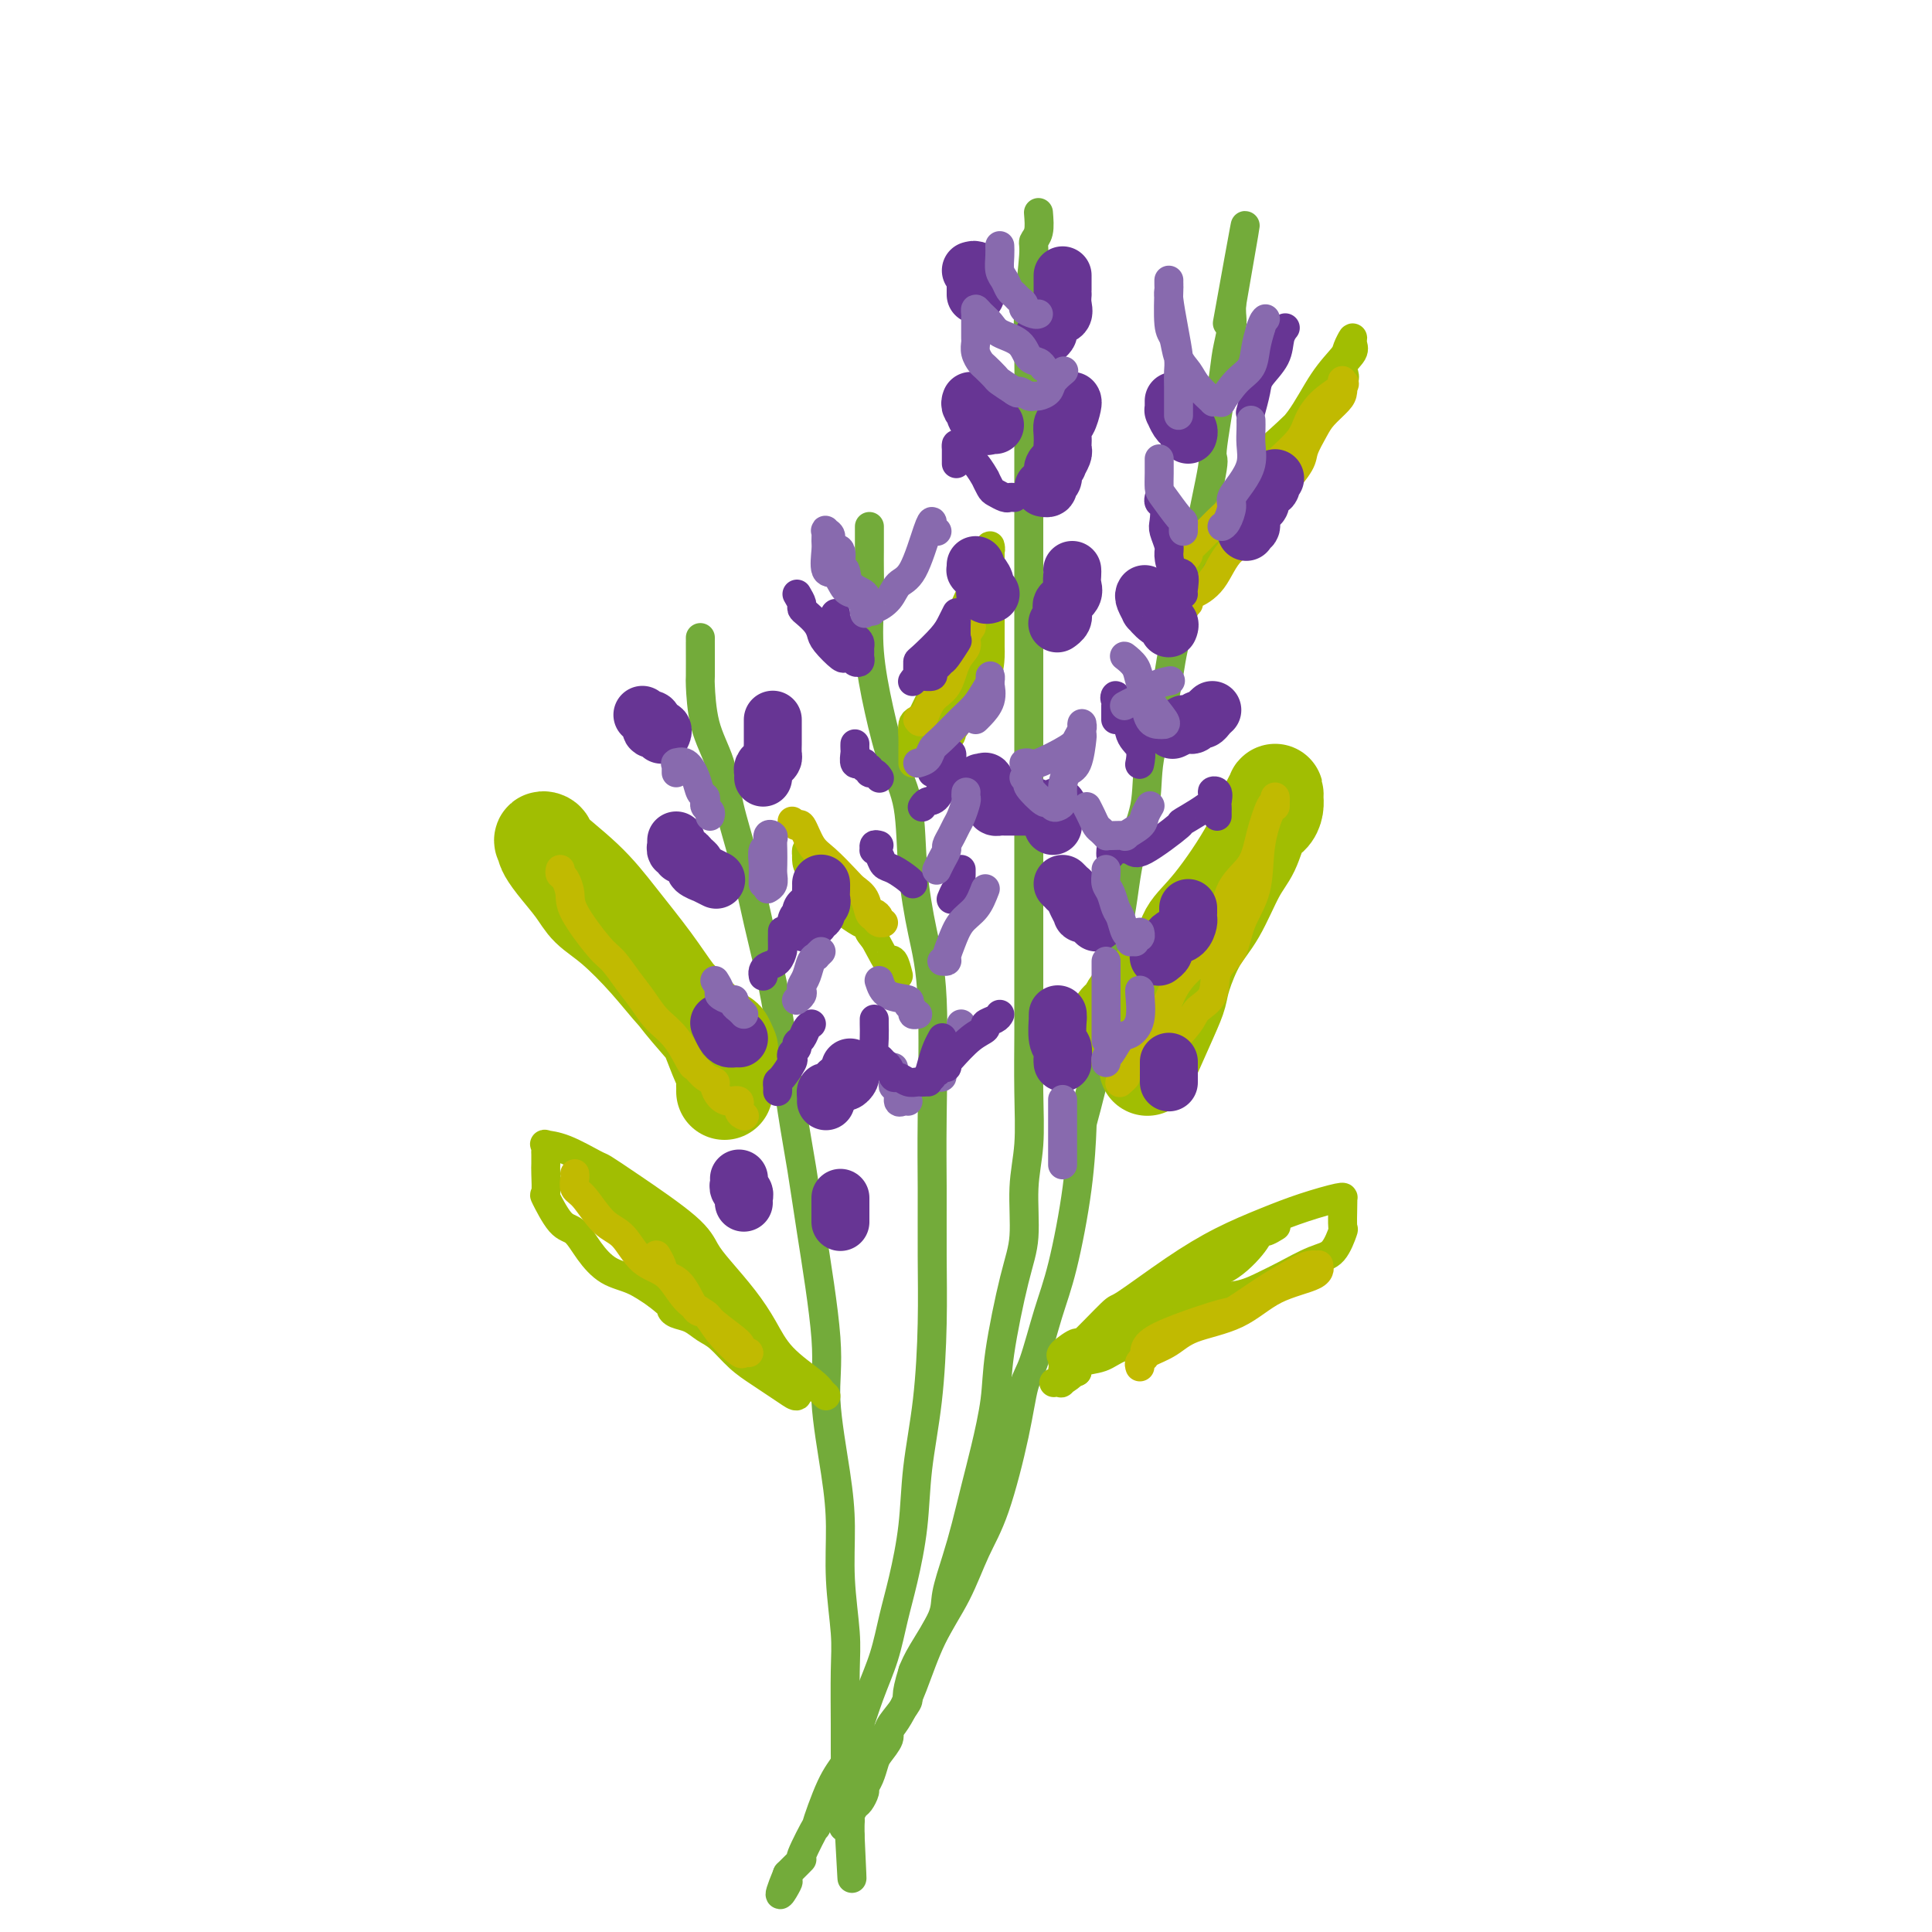 <svg viewBox='0 0 400 400' version='1.1' xmlns='http://www.w3.org/2000/svg' xmlns:xlink='http://www.w3.org/1999/xlink'><g fill='none' stroke='rgb(115,171,58)' stroke-width='6' stroke-linecap='round' stroke-linejoin='round'><path d='M180,109c-0.001,0.050 -0.002,0.101 0,1c0.002,0.899 0.006,2.648 0,4c-0.006,1.352 -0.021,2.309 0,4c0.021,1.691 0.079,4.115 0,7c-0.079,2.885 -0.296,6.229 0,10c0.296,3.771 1.104,7.968 2,12c0.896,4.032 1.880,7.900 3,11c1.120,3.100 2.377,5.434 3,9c0.623,3.566 0.612,8.365 1,13c0.388,4.635 1.176,9.105 2,13c0.824,3.895 1.685,7.216 2,14c0.315,6.784 0.082,17.032 0,24c-0.082,6.968 -0.015,10.655 0,15c0.015,4.345 -0.023,9.346 0,14c0.023,4.654 0.105,8.959 0,14c-0.105,5.041 -0.398,10.817 -1,16c-0.602,5.183 -1.511,9.773 -2,14c-0.489,4.227 -0.556,8.089 -1,12c-0.444,3.911 -1.263,7.869 -2,11c-0.737,3.131 -1.390,5.436 -2,8c-0.610,2.564 -1.177,5.387 -2,8c-0.823,2.613 -1.903,5.015 -3,8c-1.097,2.985 -2.210,6.552 -3,9c-0.790,2.448 -1.257,3.778 -2,5c-0.743,1.222 -1.763,2.336 -3,5c-1.237,2.664 -2.692,6.878 -3,8c-0.308,1.122 0.531,-0.849 0,0c-0.531,0.849 -2.431,4.516 -3,6c-0.569,1.484 0.193,0.784 0,1c-0.193,0.216 -1.341,1.347 -2,2c-0.659,0.653 -0.830,0.826 -1,1'/><path d='M163,388c-3.036,7.357 -0.625,3.250 0,2c0.625,-1.250 -0.536,0.357 -1,1c-0.464,0.643 -0.232,0.321 0,0'/><path d='M145,132c0.001,0.489 0.001,0.978 0,1c-0.001,0.022 -0.004,-0.423 0,1c0.004,1.423 0.017,4.715 0,6c-0.017,1.285 -0.062,0.564 0,2c0.062,1.436 0.232,5.028 1,8c0.768,2.972 2.135,5.322 3,8c0.865,2.678 1.229,5.682 2,9c0.771,3.318 1.950,6.949 3,11c1.050,4.051 1.972,8.523 3,13c1.028,4.477 2.161,8.959 3,13c0.839,4.041 1.385,7.642 2,12c0.615,4.358 1.298,9.472 2,14c0.702,4.528 1.424,8.469 2,12c0.576,3.531 1.006,6.652 2,13c0.994,6.348 2.553,15.921 3,22c0.447,6.079 -0.216,8.662 0,13c0.216,4.338 1.312,10.429 2,15c0.688,4.571 0.969,7.622 1,11c0.031,3.378 -0.188,7.085 0,11c0.188,3.915 0.783,8.040 1,11c0.217,2.960 0.057,4.756 0,8c-0.057,3.244 -0.012,7.935 0,11c0.012,3.065 -0.011,4.505 0,6c0.011,1.495 0.056,3.046 0,4c-0.056,0.954 -0.211,1.312 0,2c0.211,0.688 0.789,1.706 1,3c0.211,1.294 0.057,2.862 0,4c-0.057,1.138 -0.015,1.845 0,2c0.015,0.155 0.004,-0.241 0,0c-0.004,0.241 -0.002,1.121 0,2'/><path d='M176,380c0.774,16.393 0.208,5.875 0,2c-0.208,-3.875 -0.060,-1.107 0,0c0.060,1.107 0.030,0.554 0,0'/><path d='M215,44c0.121,1.482 0.243,2.963 0,4c-0.243,1.037 -0.850,1.629 -1,2c-0.150,0.371 0.156,0.519 0,3c-0.156,2.481 -0.774,7.294 -1,11c-0.226,3.706 -0.061,6.306 0,10c0.061,3.694 0.016,8.482 0,11c-0.016,2.518 -0.004,2.766 0,7c0.004,4.234 0.001,12.453 0,18c-0.001,5.547 -0.000,8.422 0,13c0.000,4.578 0.000,10.858 0,15c-0.000,4.142 -0.000,6.144 0,7c0.000,0.856 0.000,0.564 0,7c-0.000,6.436 -0.000,19.599 0,27c0.000,7.401 0.001,9.040 0,14c-0.001,4.960 -0.004,13.242 0,17c0.004,3.758 0.017,2.993 0,5c-0.017,2.007 -0.062,6.786 0,11c0.062,4.214 0.230,7.864 0,11c-0.230,3.136 -0.859,5.758 -1,9c-0.141,3.242 0.205,7.103 0,10c-0.205,2.897 -0.961,4.831 -2,9c-1.039,4.169 -2.361,10.574 -3,15c-0.639,4.426 -0.593,6.873 -1,10c-0.407,3.127 -1.265,6.934 -2,10c-0.735,3.066 -1.346,5.391 -2,8c-0.654,2.609 -1.351,5.503 -2,8c-0.649,2.497 -1.248,4.597 -2,7c-0.752,2.403 -1.655,5.108 -2,7c-0.345,1.892 -0.131,2.971 -1,5c-0.869,2.029 -2.820,5.008 -4,7c-1.180,1.992 -1.590,2.996 -2,4'/><path d='M189,346c-1.841,5.861 -0.945,5.514 -1,6c-0.055,0.486 -1.061,1.806 -2,3c-0.939,1.194 -1.809,2.263 -2,3c-0.191,0.737 0.299,1.143 0,2c-0.299,0.857 -1.386,2.165 -2,3c-0.614,0.835 -0.756,1.197 -1,2c-0.244,0.803 -0.590,2.045 -1,3c-0.410,0.955 -0.884,1.621 -1,2c-0.116,0.379 0.128,0.470 0,1c-0.128,0.530 -0.626,1.500 -1,2c-0.374,0.500 -0.622,0.530 -1,1c-0.378,0.470 -0.885,1.379 -1,2c-0.115,0.621 0.162,0.955 0,1c-0.162,0.045 -0.761,-0.201 -1,0c-0.239,0.201 -0.116,0.847 0,1c0.116,0.153 0.227,-0.186 0,0c-0.227,0.186 -0.792,0.896 0,-1c0.792,-1.896 2.941,-6.399 4,-9c1.059,-2.601 1.030,-3.301 1,-4'/><path d='M180,364c1.556,-3.243 3.444,-4.851 5,-7c1.556,-2.149 2.778,-4.838 4,-8c1.222,-3.162 2.442,-6.796 4,-10c1.558,-3.204 3.453,-5.978 5,-9c1.547,-3.022 2.745,-6.291 4,-9c1.255,-2.709 2.566,-4.858 4,-9c1.434,-4.142 2.992,-10.276 4,-15c1.008,-4.724 1.468,-8.039 2,-10c0.532,-1.961 1.138,-2.569 2,-5c0.862,-2.431 1.982,-6.686 3,-10c1.018,-3.314 1.933,-5.688 3,-10c1.067,-4.312 2.284,-10.561 3,-16c0.716,-5.439 0.930,-10.066 1,-12c0.070,-1.934 -0.005,-1.175 1,-5c1.005,-3.825 3.089,-12.235 4,-18c0.911,-5.765 0.648,-8.886 1,-12c0.352,-3.114 1.320,-6.223 2,-10c0.680,-3.777 1.073,-8.224 2,-12c0.927,-3.776 2.388,-6.881 3,-10c0.612,-3.119 0.375,-6.252 1,-10c0.625,-3.748 2.113,-8.110 3,-12c0.887,-3.890 1.174,-7.308 2,-11c0.826,-3.692 2.190,-7.659 3,-11c0.810,-3.341 1.067,-6.055 2,-11c0.933,-4.945 2.541,-12.122 3,-15c0.459,-2.878 -0.231,-1.457 0,-4c0.231,-2.543 1.382,-9.052 2,-13c0.618,-3.948 0.702,-5.337 1,-7c0.298,-1.663 0.811,-3.602 1,-5c0.189,-1.398 0.054,-2.257 0,-3c-0.054,-0.743 -0.027,-1.372 0,-2'/><path d='M255,63c5.444,-31.178 1.556,-9.622 0,-1c-1.556,8.622 -0.778,4.311 0,0'/></g>
<g fill='none' stroke='rgb(161,190,2)' stroke-width='20' stroke-linecap='round' stroke-linejoin='round'><path d='M150,226c0.004,-0.364 0.009,-0.727 0,-1c-0.009,-0.273 -0.030,-0.454 0,-1c0.030,-0.546 0.112,-1.456 0,-2c-0.112,-0.544 -0.418,-0.721 -1,-2c-0.582,-1.279 -1.442,-3.659 -2,-5c-0.558,-1.341 -0.815,-1.643 -2,-3c-1.185,-1.357 -3.296,-3.768 -5,-6c-1.704,-2.232 -2.999,-4.283 -5,-7c-2.001,-2.717 -4.708,-6.098 -7,-9c-2.292,-2.902 -4.170,-5.326 -7,-8c-2.830,-2.674 -6.611,-5.599 -8,-7c-1.389,-1.401 -0.387,-1.278 0,-1c0.387,0.278 0.160,0.710 0,1c-0.160,0.290 -0.254,0.437 0,1c0.254,0.563 0.856,1.540 2,3c1.144,1.460 2.829,3.401 4,5c1.171,1.599 1.828,2.856 3,4c1.172,1.144 2.861,2.175 5,4c2.139,1.825 4.730,4.445 7,7c2.270,2.555 4.220,5.046 6,7c1.780,1.954 3.391,3.372 5,5c1.609,1.628 3.215,3.467 4,4c0.785,0.533 0.750,-0.241 1,0c0.250,0.241 0.786,1.497 1,2c0.214,0.503 0.107,0.251 0,0'/><path d='M231,212c0.320,-0.504 0.639,-1.009 1,-1c0.361,0.009 0.762,0.531 1,0c0.238,-0.531 0.313,-2.115 1,-3c0.687,-0.885 1.986,-1.069 3,-2c1.014,-0.931 1.744,-2.608 3,-4c1.256,-1.392 3.037,-2.500 4,-4c0.963,-1.500 1.109,-3.392 2,-5c0.891,-1.608 2.526,-2.933 5,-6c2.474,-3.067 5.787,-7.877 8,-12c2.213,-4.123 3.326,-7.558 4,-9c0.674,-1.442 0.911,-0.891 1,-1c0.089,-0.109 0.032,-0.877 0,-1c-0.032,-0.123 -0.038,0.399 0,1c0.038,0.601 0.121,1.279 0,2c-0.121,0.721 -0.447,1.483 -1,2c-0.553,0.517 -1.334,0.788 -2,2c-0.666,1.212 -1.219,3.363 -2,5c-0.781,1.637 -1.792,2.759 -3,5c-1.208,2.241 -2.615,5.602 -4,8c-1.385,2.398 -2.750,3.835 -4,6c-1.250,2.165 -2.385,5.058 -3,7c-0.615,1.942 -0.711,2.933 -1,4c-0.289,1.067 -0.770,2.210 -2,5c-1.230,2.790 -3.209,7.226 -4,9c-0.791,1.774 -0.396,0.887 0,0'/></g>
<g fill='none' stroke='rgb(161,190,2)' stroke-width='6' stroke-linecap='round' stroke-linejoin='round'><path d='M253,115c0.021,-0.490 0.042,-0.980 0,-1c-0.042,-0.020 -0.148,0.432 0,0c0.148,-0.432 0.548,-1.746 1,-3c0.452,-1.254 0.955,-2.449 2,-4c1.045,-1.551 2.630,-3.459 4,-6c1.370,-2.541 2.524,-5.716 4,-8c1.476,-2.284 3.275,-3.678 5,-6c1.725,-2.322 3.376,-5.572 5,-8c1.624,-2.428 3.222,-4.032 4,-5c0.778,-0.968 0.735,-1.298 1,-2c0.265,-0.702 0.836,-1.777 1,-2c0.164,-0.223 -0.079,0.405 0,1c0.079,0.595 0.482,1.156 0,2c-0.482,0.844 -1.848,1.969 -2,3c-0.152,1.031 0.909,1.966 0,3c-0.909,1.034 -3.788,2.166 -5,3c-1.212,0.834 -0.757,1.368 -2,3c-1.243,1.632 -4.184,4.361 -6,6c-1.816,1.639 -2.506,2.187 -3,3c-0.494,0.813 -0.790,1.890 -1,3c-0.210,1.110 -0.333,2.255 -1,3c-0.667,0.745 -1.878,1.092 -3,2c-1.122,0.908 -2.157,2.377 -3,4c-0.843,1.623 -1.496,3.398 -2,4c-0.504,0.602 -0.858,0.029 -1,0c-0.142,-0.029 -0.071,0.485 0,1'/><path d='M251,111c-2.046,2.989 -1.660,1.962 -2,2c-0.340,0.038 -1.405,1.141 -2,2c-0.595,0.859 -0.720,1.474 -1,2c-0.280,0.526 -0.716,0.964 -1,2c-0.284,1.036 -0.416,2.669 -1,4c-0.584,1.331 -1.619,2.358 -2,3c-0.381,0.642 -0.109,0.898 0,1c0.109,0.102 0.054,0.051 0,0'/><path d='M189,151c0.009,0.549 0.019,1.097 0,1c-0.019,-0.097 -0.066,-0.841 0,-1c0.066,-0.159 0.247,0.266 1,-1c0.753,-1.266 2.079,-4.225 3,-6c0.921,-1.775 1.437,-2.368 2,-4c0.563,-1.632 1.174,-4.303 2,-7c0.826,-2.697 1.868,-5.421 3,-8c1.132,-2.579 2.356,-5.015 3,-7c0.644,-1.985 0.708,-3.520 1,-4c0.292,-0.480 0.810,0.096 1,0c0.190,-0.096 0.051,-0.865 0,-1c-0.051,-0.135 -0.014,0.364 0,1c0.014,0.636 0.004,1.407 0,2c-0.004,0.593 -0.001,1.006 0,2c0.001,0.994 0.001,2.568 0,4c-0.001,1.432 -0.001,2.723 0,4c0.001,1.277 0.004,2.539 0,4c-0.004,1.461 -0.013,3.119 0,4c0.013,0.881 0.048,0.984 0,2c-0.048,1.016 -0.181,2.945 -1,4c-0.819,1.055 -2.325,1.234 -3,2c-0.675,0.766 -0.521,2.117 -1,3c-0.479,0.883 -1.592,1.299 -2,2c-0.408,0.701 -0.110,1.689 0,2c0.110,0.311 0.031,-0.054 0,0c-0.031,0.054 -0.016,0.527 0,1'/><path d='M198,150c-1.327,2.369 -1.144,0.292 -1,0c0.144,-0.292 0.248,1.201 0,2c-0.248,0.799 -0.850,0.905 -1,1c-0.150,0.095 0.152,0.179 0,1c-0.152,0.821 -0.758,2.377 -1,3c-0.242,0.623 -0.121,0.311 0,0'/><path d='M186,202c-0.314,-1.249 -0.628,-2.498 -1,-3c-0.372,-0.502 -0.802,-0.257 -1,0c-0.198,0.257 -0.165,0.525 -1,-1c-0.835,-1.525 -2.539,-4.842 -4,-7c-1.461,-2.158 -2.679,-3.157 -4,-5c-1.321,-1.843 -2.746,-4.529 -4,-6c-1.254,-1.471 -2.336,-1.727 -3,-2c-0.664,-0.273 -0.909,-0.564 -1,-1c-0.091,-0.436 -0.026,-1.019 0,-1c0.026,0.019 0.014,0.639 0,1c-0.014,0.361 -0.031,0.461 0,1c0.031,0.539 0.111,1.516 1,2c0.889,0.484 2.587,0.476 3,1c0.413,0.524 -0.460,1.579 0,3c0.460,1.421 2.253,3.207 3,4c0.747,0.793 0.448,0.594 1,1c0.552,0.406 1.956,1.417 3,2c1.044,0.583 1.727,0.738 2,1c0.273,0.262 0.137,0.631 0,1'/><path d='M180,193c1.798,2.321 0.292,0.625 0,0c-0.292,-0.625 0.631,-0.179 1,0c0.369,0.179 0.185,0.089 0,0'/><path d='M196,160c-0.000,-0.316 -0.001,-0.633 0,-1c0.001,-0.367 0.002,-0.785 0,-1c-0.002,-0.215 -0.009,-0.228 0,0c0.009,0.228 0.034,0.695 0,0c-0.034,-0.695 -0.125,-2.554 0,-4c0.125,-1.446 0.468,-2.480 1,-4c0.532,-1.520 1.253,-3.525 2,-5c0.747,-1.475 1.521,-2.419 2,-4c0.479,-1.581 0.664,-3.797 1,-5c0.336,-1.203 0.822,-1.392 1,-2c0.178,-0.608 0.049,-1.634 0,-2c-0.049,-0.366 -0.018,-0.074 0,0c0.018,0.074 0.021,-0.072 0,0c-0.021,0.072 -0.067,0.362 0,1c0.067,0.638 0.246,1.624 -1,3c-1.246,1.376 -3.917,3.142 -5,4c-1.083,0.858 -0.577,0.808 -1,2c-0.423,1.192 -1.774,3.625 -3,5c-1.226,1.375 -2.329,1.693 -3,2c-0.671,0.307 -0.912,0.604 -1,1c-0.088,0.396 -0.024,0.890 0,2c0.024,1.110 0.006,2.837 0,4c-0.006,1.163 -0.002,1.761 0,2c0.002,0.239 0.001,0.120 0,0'/><path d='M171,289c-0.352,-0.309 -0.704,-0.618 -1,-1c-0.296,-0.382 -0.537,-0.836 -2,-2c-1.463,-1.164 -4.149,-3.038 -6,-5c-1.851,-1.962 -2.866,-4.012 -4,-6c-1.134,-1.988 -2.388,-3.914 -4,-6c-1.612,-2.086 -3.581,-4.332 -5,-6c-1.419,-1.668 -2.288,-2.760 -3,-4c-0.712,-1.240 -1.267,-2.630 -4,-5c-2.733,-2.370 -7.644,-5.721 -11,-8c-3.356,-2.279 -5.158,-3.487 -6,-4c-0.842,-0.513 -0.723,-0.330 -2,-1c-1.277,-0.670 -3.950,-2.192 -6,-3c-2.050,-0.808 -3.477,-0.904 -4,-1c-0.523,-0.096 -0.140,-0.194 0,0c0.140,0.194 0.038,0.680 0,1c-0.038,0.320 -0.013,0.473 0,1c0.013,0.527 0.012,1.427 0,2c-0.012,0.573 -0.036,0.820 0,2c0.036,1.180 0.134,3.294 0,4c-0.134,0.706 -0.498,0.003 0,1c0.498,0.997 1.857,3.694 3,5c1.143,1.306 2.069,1.220 3,2c0.931,0.780 1.868,2.426 3,4c1.132,1.574 2.459,3.078 4,4c1.541,0.922 3.298,1.264 5,2c1.702,0.736 3.351,1.868 5,3'/><path d='M136,268c3.751,2.948 3.129,2.819 3,3c-0.129,0.181 0.236,0.674 1,1c0.764,0.326 1.926,0.486 3,1c1.074,0.514 2.058,1.384 3,2c0.942,0.616 1.841,0.980 3,2c1.159,1.020 2.577,2.695 4,4c1.423,1.305 2.851,2.239 4,3c1.149,0.761 2.021,1.349 3,2c0.979,0.651 2.066,1.367 3,2c0.934,0.633 1.713,1.184 2,1c0.287,-0.184 0.080,-1.104 0,-1c-0.080,0.104 -0.033,1.232 -1,0c-0.967,-1.232 -2.948,-4.823 -4,-7c-1.052,-2.177 -1.175,-2.941 -2,-4c-0.825,-1.059 -2.350,-2.413 -4,-4c-1.650,-1.587 -3.423,-3.409 -5,-5c-1.577,-1.591 -2.957,-2.953 -4,-4c-1.043,-1.047 -1.749,-1.779 -3,-3c-1.251,-1.221 -3.048,-2.929 -4,-4c-0.952,-1.071 -1.059,-1.503 -2,-2c-0.941,-0.497 -2.715,-1.057 -4,-2c-1.285,-0.943 -2.081,-2.269 -3,-3c-0.919,-0.731 -1.959,-0.865 -3,-1'/><path d='M126,249c-4.906,-4.805 -1.171,-2.818 0,-2c1.171,0.818 -0.222,0.467 -1,0c-0.778,-0.467 -0.940,-1.049 -1,-1c-0.060,0.049 -0.017,0.728 0,1c0.017,0.272 0.009,0.136 0,0'/><path d='M220,282c0.095,-0.383 0.191,-0.766 0,-1c-0.191,-0.234 -0.668,-0.320 0,-1c0.668,-0.680 2.482,-1.955 3,-2c0.518,-0.045 -0.259,1.139 1,0c1.259,-1.139 4.554,-4.601 6,-6c1.446,-1.399 1.044,-0.734 3,-2c1.956,-1.266 6.269,-4.462 10,-7c3.731,-2.538 6.881,-4.417 10,-6c3.119,-1.583 6.209,-2.870 9,-4c2.791,-1.130 5.284,-2.103 8,-3c2.716,-0.897 5.656,-1.718 7,-2c1.344,-0.282 1.094,-0.027 1,0c-0.094,0.027 -0.030,-0.175 0,0c0.030,0.175 0.026,0.728 0,2c-0.026,1.272 -0.075,3.265 0,4c0.075,0.735 0.275,0.213 0,1c-0.275,0.787 -1.026,2.883 -2,4c-0.974,1.117 -2.170,1.254 -4,2c-1.830,0.746 -4.293,2.102 -6,3c-1.707,0.898 -2.657,1.340 -4,2c-1.343,0.660 -3.080,1.538 -5,2c-1.920,0.462 -4.025,0.509 -6,1c-1.975,0.491 -3.822,1.426 -6,3c-2.178,1.574 -4.689,3.786 -7,5c-2.311,1.214 -4.424,1.428 -6,2c-1.576,0.572 -2.617,1.500 -4,2c-1.383,0.500 -3.110,0.571 -4,1c-0.890,0.429 -0.945,1.214 -1,2'/><path d='M223,284c-8.591,4.040 -3.569,1.639 -2,1c1.569,-0.639 -0.315,0.484 -1,1c-0.685,0.516 -0.170,0.424 0,0c0.170,-0.424 -0.005,-1.181 0,-2c0.005,-0.819 0.190,-1.702 2,-3c1.810,-1.298 5.244,-3.013 7,-4c1.756,-0.987 1.832,-1.247 3,-2c1.168,-0.753 3.426,-1.999 6,-4c2.574,-2.001 5.462,-4.756 8,-6c2.538,-1.244 4.726,-0.978 7,-2c2.274,-1.022 4.634,-3.332 6,-5c1.366,-1.668 1.739,-2.696 2,-3c0.261,-0.304 0.410,0.114 1,0c0.590,-0.114 1.620,-0.762 2,-1c0.380,-0.238 0.108,-0.068 0,0c-0.108,0.068 -0.054,0.034 0,0'/><path d='M122,247c-0.157,0.276 -0.314,0.552 0,1c0.314,0.448 1.098,1.069 2,2c0.902,0.931 1.921,2.174 3,3c1.079,0.826 2.219,1.237 3,2c0.781,0.763 1.204,1.880 3,4c1.796,2.120 4.965,5.245 7,7c2.035,1.755 2.938,2.141 4,3c1.062,0.859 2.285,2.192 3,3c0.715,0.808 0.924,1.092 2,2c1.076,0.908 3.020,2.439 4,3c0.980,0.561 0.994,0.151 1,0c0.006,-0.151 0.002,-0.043 0,0c-0.002,0.043 -0.001,0.022 0,0'/></g>
<g fill='none' stroke='rgb(193,186,1)' stroke-width='6' stroke-linecap='round' stroke-linejoin='round'><path d='M240,224c-0.113,0.254 -0.226,0.507 0,0c0.226,-0.507 0.789,-1.775 1,-3c0.211,-1.225 0.068,-2.407 1,-4c0.932,-1.593 2.939,-3.596 4,-5c1.061,-1.404 1.175,-2.208 2,-3c0.825,-0.792 2.361,-1.573 3,-3c0.639,-1.427 0.380,-3.502 1,-5c0.620,-1.498 2.120,-2.419 3,-4c0.880,-1.581 1.140,-3.820 2,-6c0.860,-2.180 2.322,-4.299 3,-7c0.678,-2.701 0.574,-5.982 1,-9c0.426,-3.018 1.383,-5.771 2,-7c0.617,-1.229 0.895,-0.933 1,-1c0.105,-0.067 0.036,-0.498 0,-1c-0.036,-0.502 -0.038,-1.076 0,-1c0.038,0.076 0.116,0.800 0,1c-0.116,0.200 -0.425,-0.125 -1,1c-0.575,1.125 -1.415,3.700 -2,6c-0.585,2.300 -0.915,4.326 -2,6c-1.085,1.674 -2.924,2.995 -4,5c-1.076,2.005 -1.390,4.693 -2,7c-0.610,2.307 -1.517,4.234 -3,6c-1.483,1.766 -3.541,3.371 -5,5c-1.459,1.629 -2.319,3.282 -3,5c-0.681,1.718 -1.183,3.501 -2,5c-0.817,1.499 -1.948,2.714 -3,4c-1.052,1.286 -2.026,2.643 -3,4'/><path d='M234,220c-2.641,4.177 -1.244,3.120 -1,3c0.244,-0.120 -0.665,0.699 -1,1c-0.335,0.301 -0.096,0.086 0,0c0.096,-0.086 0.048,-0.043 0,0'/><path d='M245,126c-0.113,-0.444 -0.226,-0.888 0,-1c0.226,-0.112 0.791,0.108 1,0c0.209,-0.108 0.062,-0.543 0,-1c-0.062,-0.457 -0.040,-0.935 0,-1c0.040,-0.065 0.099,0.283 1,0c0.901,-0.283 2.645,-1.197 4,-3c1.355,-1.803 2.321,-4.496 4,-6c1.679,-1.504 4.070,-1.819 5,-3c0.930,-1.181 0.399,-3.229 1,-5c0.601,-1.771 2.334,-3.264 4,-5c1.666,-1.736 3.266,-3.715 4,-5c0.734,-1.285 0.603,-1.877 1,-3c0.397,-1.123 1.322,-2.778 2,-4c0.678,-1.222 1.109,-2.013 2,-3c0.891,-0.987 2.242,-2.172 3,-3c0.758,-0.828 0.923,-1.300 1,-2c0.077,-0.700 0.067,-1.629 0,-2c-0.067,-0.371 -0.189,-0.183 0,0c0.189,0.183 0.691,0.361 0,1c-0.691,0.639 -2.575,1.737 -4,3c-1.425,1.263 -2.392,2.689 -3,4c-0.608,1.311 -0.856,2.507 -2,4c-1.144,1.493 -3.184,3.284 -5,5c-1.816,1.716 -3.408,3.358 -5,5'/><path d='M259,101c-4.029,4.488 -4.600,4.709 -6,6c-1.400,1.291 -3.629,3.653 -5,5c-1.371,1.347 -1.883,1.681 -2,2c-0.117,0.319 0.161,0.624 0,1c-0.161,0.376 -0.760,0.822 -1,1c-0.240,0.178 -0.120,0.089 0,0'/><path d='M190,149c0.275,0.397 0.551,0.794 1,0c0.449,-0.794 1.072,-2.779 2,-4c0.928,-1.221 2.161,-1.680 3,-3c0.839,-1.320 1.283,-3.503 2,-5c0.717,-1.497 1.708,-2.308 2,-3c0.292,-0.692 -0.114,-1.263 0,-2c0.114,-0.737 0.747,-1.639 1,-2c0.253,-0.361 0.127,-0.180 0,0'/><path d='M164,170c0.354,0.527 0.707,1.055 1,1c0.293,-0.055 0.525,-0.692 1,0c0.475,0.692 1.192,2.712 2,4c0.808,1.288 1.708,1.844 3,3c1.292,1.156 2.976,2.911 4,4c1.024,1.089 1.387,1.511 2,2c0.613,0.489 1.475,1.045 2,2c0.525,0.955 0.711,2.309 1,3c0.289,0.691 0.681,0.718 1,1c0.319,0.282 0.566,0.818 1,1c0.434,0.182 1.055,0.010 1,0c-0.055,-0.010 -0.785,0.141 -1,0c-0.215,-0.141 0.087,-0.574 0,-1c-0.087,-0.426 -0.562,-0.846 -1,-1c-0.438,-0.154 -0.839,-0.044 -1,0c-0.161,0.044 -0.080,0.022 0,0'/><path d='M116,180c-0.082,0.382 -0.163,0.764 0,1c0.163,0.236 0.571,0.327 1,1c0.429,0.673 0.880,1.930 1,3c0.120,1.070 -0.092,1.955 1,4c1.092,2.045 3.488,5.250 5,7c1.512,1.750 2.141,2.045 3,3c0.859,0.955 1.950,2.572 3,4c1.050,1.428 2.059,2.668 3,4c0.941,1.332 1.813,2.756 3,4c1.187,1.244 2.690,2.308 4,4c1.310,1.692 2.427,4.010 3,5c0.573,0.990 0.601,0.650 1,1c0.399,0.350 1.170,1.390 2,2c0.830,0.610 1.719,0.789 2,1c0.281,0.211 -0.045,0.456 0,1c0.045,0.544 0.461,1.389 1,2c0.539,0.611 1.203,0.987 2,1c0.797,0.013 1.729,-0.337 2,0c0.271,0.337 -0.119,1.360 0,2c0.119,0.640 0.748,0.897 1,1c0.252,0.103 0.126,0.051 0,0'/><path d='M119,243c0.035,0.220 0.070,0.440 0,1c-0.070,0.560 -0.246,1.459 0,2c0.246,0.541 0.915,0.722 2,2c1.085,1.278 2.585,3.651 4,5c1.415,1.349 2.744,1.675 4,3c1.256,1.325 2.440,3.651 4,5c1.560,1.349 3.495,1.721 5,3c1.505,1.279 2.579,3.466 4,5c1.421,1.534 3.188,2.415 4,3c0.812,0.585 0.669,0.874 2,2c1.331,1.126 4.136,3.089 5,4c0.864,0.911 -0.212,0.769 0,1c0.212,0.231 1.711,0.835 2,1c0.289,0.165 -0.632,-0.109 -1,0c-0.368,0.109 -0.184,0.600 -1,0c-0.816,-0.600 -2.632,-2.293 -4,-4c-1.368,-1.707 -2.289,-3.430 -3,-4c-0.711,-0.570 -1.214,0.012 -2,-1c-0.786,-1.012 -1.857,-3.616 -3,-5c-1.143,-1.384 -2.358,-1.546 -3,-2c-0.642,-0.454 -0.711,-1.199 -1,-2c-0.289,-0.801 -0.797,-1.657 -1,-2c-0.203,-0.343 -0.102,-0.171 0,0'/><path d='M236,283c-0.109,-0.329 -0.218,-0.658 0,-1c0.218,-0.342 0.762,-0.697 1,-1c0.238,-0.303 0.170,-0.553 1,-1c0.830,-0.447 2.560,-1.092 4,-2c1.440,-0.908 2.592,-2.079 5,-3c2.408,-0.921 6.072,-1.591 9,-3c2.928,-1.409 5.120,-3.556 8,-5c2.880,-1.444 6.449,-2.185 8,-3c1.551,-0.815 1.086,-1.703 1,-2c-0.086,-0.297 0.208,-0.002 0,0c-0.208,0.002 -0.917,-0.289 -2,0c-1.083,0.289 -2.539,1.158 -4,2c-1.461,0.842 -2.927,1.657 -5,3c-2.073,1.343 -4.751,3.215 -6,4c-1.249,0.785 -1.067,0.484 -3,1c-1.933,0.516 -5.982,1.850 -9,3c-3.018,1.150 -5.005,2.117 -6,3c-0.995,0.883 -0.999,1.681 -1,2c-0.001,0.319 -0.001,0.160 0,0'/></g>
<g fill='none' stroke='rgb(103,53,148)' stroke-width='12' stroke-linecap='round' stroke-linejoin='round'><path d='M201,56c0.423,-0.120 0.845,-0.239 1,0c0.155,0.239 0.041,0.837 0,1c-0.041,0.163 -0.011,-0.110 0,0c0.011,0.110 0.003,0.604 0,1c-0.003,0.396 -0.001,0.695 0,1c0.001,0.305 0.000,0.618 0,1c-0.000,0.382 -0.000,0.834 0,1c0.000,0.166 0.000,0.048 0,0c-0.000,-0.048 -0.000,-0.024 0,0'/><path d='M220,57c0.000,0.331 0.000,0.661 0,1c-0.000,0.339 -0.001,0.685 0,1c0.001,0.315 0.002,0.599 0,1c-0.002,0.401 -0.007,0.918 0,1c0.007,0.082 0.026,-0.273 0,0c-0.026,0.273 -0.097,1.172 0,2c0.097,0.828 0.362,1.585 0,2c-0.362,0.415 -1.351,0.490 -2,1c-0.649,0.510 -0.957,1.456 -1,2c-0.043,0.544 0.181,0.685 0,1c-0.181,0.315 -0.766,0.804 -1,1c-0.234,0.196 -0.117,0.098 0,0'/><path d='M201,83c-0.112,0.300 -0.223,0.600 0,1c0.223,0.400 0.781,0.899 1,1c0.219,0.101 0.100,-0.197 0,0c-0.100,0.197 -0.181,0.890 0,1c0.181,0.110 0.623,-0.363 1,0c0.377,0.363 0.689,1.561 1,2c0.311,0.439 0.622,0.118 1,0c0.378,-0.118 0.822,-0.034 1,0c0.178,0.034 0.089,0.017 0,0'/><path d='M222,83c0.083,0.101 0.166,0.202 0,1c-0.166,0.798 -0.581,2.294 -1,3c-0.419,0.706 -0.843,0.622 -1,1c-0.157,0.378 -0.046,1.219 0,2c0.046,0.781 0.028,1.501 0,2c-0.028,0.499 -0.064,0.777 0,1c0.064,0.223 0.228,0.392 0,1c-0.228,0.608 -0.850,1.654 -1,2c-0.150,0.346 0.171,-0.009 0,0c-0.171,0.009 -0.834,0.381 -1,1c-0.166,0.619 0.165,1.486 0,2c-0.165,0.514 -0.828,0.674 -1,1c-0.172,0.326 0.146,0.819 0,1c-0.146,0.181 -0.756,0.052 -1,0c-0.244,-0.052 -0.122,-0.026 0,0'/><path d='M202,117c0.022,0.441 0.043,0.882 0,1c-0.043,0.118 -0.151,-0.088 0,0c0.151,0.088 0.562,0.468 1,1c0.438,0.532 0.902,1.214 1,2c0.098,0.786 -0.170,1.675 0,2c0.170,0.325 0.776,0.088 1,0c0.224,-0.088 0.064,-0.025 0,0c-0.064,0.025 -0.032,0.013 0,0'/><path d='M222,118c0.016,0.242 0.033,0.484 0,1c-0.033,0.516 -0.114,1.305 0,2c0.114,0.695 0.423,1.296 0,2c-0.423,0.704 -1.576,1.512 -2,2c-0.424,0.488 -0.117,0.656 0,1c0.117,0.344 0.045,0.863 0,1c-0.045,0.137 -0.064,-0.108 0,0c0.064,0.108 0.209,0.567 0,1c-0.209,0.433 -0.774,0.838 -1,1c-0.226,0.162 -0.113,0.081 0,0'/><path d='M133,148c0.452,0.417 0.904,0.834 1,1c0.096,0.166 -0.163,0.082 0,0c0.163,-0.082 0.748,-0.162 1,0c0.252,0.162 0.173,0.565 0,1c-0.173,0.435 -0.438,0.900 0,1c0.438,0.100 1.579,-0.165 2,0c0.421,0.165 0.120,0.762 0,1c-0.120,0.238 -0.060,0.119 0,0'/><path d='M160,149c-0.000,0.509 -0.000,1.019 0,1c0.000,-0.019 0.001,-0.566 0,0c-0.001,0.566 -0.003,2.246 0,3c0.003,0.754 0.011,0.583 0,1c-0.011,0.417 -0.041,1.421 0,2c0.041,0.579 0.155,0.733 0,1c-0.155,0.267 -0.577,0.646 -1,1c-0.423,0.354 -0.845,0.683 -1,1c-0.155,0.317 -0.042,0.624 0,1c0.042,0.376 0.012,0.822 0,1c-0.012,0.178 -0.006,0.089 0,0'/><path d='M140,174c-0.009,0.455 -0.017,0.911 0,1c0.017,0.089 0.060,-0.187 0,0c-0.060,0.187 -0.224,0.838 0,1c0.224,0.162 0.835,-0.164 1,0c0.165,0.164 -0.116,0.817 0,1c0.116,0.183 0.628,-0.105 1,0c0.372,0.105 0.606,0.601 1,1c0.394,0.399 0.950,0.699 1,1c0.050,0.301 -0.407,0.603 0,1c0.407,0.397 1.676,0.890 2,1c0.324,0.110 -0.297,-0.163 0,0c0.297,0.163 1.514,0.761 2,1c0.486,0.239 0.243,0.120 0,0'/><path d='M170,183c-0.002,-0.059 -0.005,-0.118 0,0c0.005,0.118 0.016,0.414 0,1c-0.016,0.586 -0.061,1.464 0,2c0.061,0.536 0.226,0.731 0,1c-0.226,0.269 -0.844,0.611 -1,1c-0.156,0.389 0.151,0.826 0,1c-0.151,0.174 -0.759,0.085 -1,0c-0.241,-0.085 -0.116,-0.167 0,0c0.116,0.167 0.224,0.583 0,1c-0.224,0.417 -0.778,0.833 -1,1c-0.222,0.167 -0.111,0.083 0,0'/><path d='M149,212c-0.089,-0.196 -0.178,-0.392 0,0c0.178,0.392 0.622,1.373 1,2c0.378,0.627 0.690,0.900 1,1c0.310,0.100 0.619,0.027 1,0c0.381,-0.027 0.833,-0.007 1,0c0.167,0.007 0.048,0.002 0,0c-0.048,-0.002 -0.024,-0.001 0,0'/><path d='M176,221c-0.026,0.344 -0.052,0.688 0,1c0.052,0.312 0.182,0.590 0,1c-0.182,0.410 -0.676,0.950 -1,1c-0.324,0.050 -0.479,-0.389 -1,0c-0.521,0.389 -1.408,1.607 -2,2c-0.592,0.393 -0.891,-0.039 -1,0c-0.109,0.039 -0.029,0.549 0,1c0.029,0.451 0.008,0.843 0,1c-0.008,0.157 -0.004,0.078 0,0'/><path d='M153,244c0.030,0.334 0.061,0.668 0,1c-0.061,0.332 -0.212,0.664 0,1c0.212,0.336 0.789,0.678 1,1c0.211,0.322 0.057,0.625 0,1c-0.057,0.375 -0.016,0.821 0,1c0.016,0.179 0.008,0.089 0,0'/><path d='M174,248c0.000,0.334 0.000,0.668 0,1c0.000,0.332 0.000,0.664 0,1c0.000,0.336 0.000,0.678 0,1c0.000,0.322 0.000,0.625 0,1c0.000,0.375 0.000,0.821 0,1c0.000,0.179 0.000,0.089 0,0'/><path d='M219,167c0.113,0.447 0.226,0.894 0,1c-0.226,0.106 -0.793,-0.129 -1,0c-0.207,0.129 -0.056,0.622 0,1c0.056,0.378 0.015,0.640 0,1c-0.015,0.360 -0.004,0.817 0,1c0.004,0.183 0.002,0.091 0,0'/><path d='M203,162c0.455,0.054 0.911,0.108 1,0c0.089,-0.108 -0.187,-0.379 0,0c0.187,0.379 0.838,1.408 1,2c0.162,0.592 -0.167,0.747 0,1c0.167,0.253 0.828,0.604 1,1c0.172,0.396 -0.146,0.838 0,1c0.146,0.162 0.757,0.043 1,0c0.243,-0.043 0.117,-0.012 1,0c0.883,0.012 2.776,0.003 4,0c1.224,-0.003 1.778,-0.001 2,0c0.222,0.001 0.111,0.000 0,0'/><path d='M243,83c-0.006,0.295 -0.012,0.591 0,1c0.012,0.409 0.041,0.932 0,1c-0.041,0.068 -0.151,-0.319 0,0c0.151,0.319 0.562,1.343 1,2c0.438,0.657 0.902,0.947 1,1c0.098,0.053 -0.170,-0.130 0,0c0.170,0.130 0.776,0.573 1,1c0.224,0.427 0.064,0.836 0,1c-0.064,0.164 -0.032,0.082 0,0'/><path d='M264,99c-0.485,0.325 -0.970,0.650 -1,1c-0.030,0.350 0.394,0.726 0,1c-0.394,0.274 -1.607,0.445 -2,1c-0.393,0.555 0.035,1.493 0,2c-0.035,0.507 -0.531,0.585 -1,1c-0.469,0.415 -0.910,1.169 -1,2c-0.090,0.831 0.172,1.738 0,2c-0.172,0.262 -0.777,-0.122 -1,0c-0.223,0.122 -0.064,0.749 0,1c0.064,0.251 0.032,0.125 0,0'/><path d='M237,123c-0.125,0.181 -0.250,0.363 0,1c0.250,0.637 0.876,1.730 1,2c0.124,0.270 -0.254,-0.281 0,0c0.254,0.281 1.140,1.396 2,2c0.860,0.604 1.694,0.698 2,1c0.306,0.302 0.082,0.812 0,1c-0.082,0.188 -0.024,0.054 0,0c0.024,-0.054 0.012,-0.027 0,0'/><path d='M251,147c-0.333,0.301 -0.666,0.602 -1,1c-0.334,0.398 -0.668,0.891 -1,1c-0.332,0.109 -0.661,-0.168 -1,0c-0.339,0.168 -0.687,0.781 -1,1c-0.313,0.219 -0.592,0.045 -1,0c-0.408,-0.045 -0.944,0.040 -1,0c-0.056,-0.040 0.370,-0.203 0,0c-0.370,0.203 -1.534,0.772 -2,1c-0.466,0.228 -0.233,0.114 0,0'/><path d='M220,183c0.447,0.441 0.894,0.882 1,1c0.106,0.118 -0.130,-0.087 0,0c0.130,0.087 0.626,0.468 1,1c0.374,0.532 0.625,1.217 1,2c0.375,0.783 0.875,1.663 1,2c0.125,0.337 -0.124,0.129 0,0c0.124,-0.129 0.621,-0.179 1,0c0.379,0.179 0.641,0.587 1,1c0.359,0.413 0.817,0.832 1,1c0.183,0.168 0.092,0.084 0,0'/><path d='M246,188c-0.001,0.449 -0.002,0.898 0,1c0.002,0.102 0.008,-0.141 0,0c-0.008,0.141 -0.029,0.668 0,1c0.029,0.332 0.109,0.470 0,1c-0.109,0.530 -0.406,1.451 -1,2c-0.594,0.549 -1.483,0.725 -2,1c-0.517,0.275 -0.661,0.648 -1,1c-0.339,0.352 -0.874,0.682 -1,1c-0.126,0.318 0.159,0.624 0,1c-0.159,0.376 -0.760,0.822 -1,1c-0.240,0.178 -0.120,0.089 0,0'/><path d='M219,210c-0.008,0.532 -0.016,1.063 0,1c0.016,-0.063 0.057,-0.721 0,0c-0.057,0.721 -0.211,2.820 0,4c0.211,1.180 0.789,1.440 1,2c0.211,0.560 0.057,1.420 0,2c-0.057,0.580 -0.016,0.880 0,1c0.016,0.120 0.008,0.060 0,0'/><path d='M242,220c0.000,0.052 0.000,0.104 0,0c0.000,-0.104 0.000,-0.364 0,0c0.000,0.364 0.000,1.351 0,2c0.000,0.649 -0.000,0.958 0,1c0.000,0.042 0.000,-0.185 0,0c0.000,0.185 -0.000,0.780 0,1c0.000,0.220 0.000,0.063 0,0c0.000,-0.063 0.000,-0.031 0,0'/></g>
<g fill='none' stroke='rgb(103,53,148)' stroke-width='6' stroke-linecap='round' stroke-linejoin='round'><path d='M165,123c0.439,0.750 0.878,1.500 1,2c0.122,0.500 -0.071,0.751 0,1c0.071,0.249 0.408,0.495 1,1c0.592,0.505 1.440,1.270 2,2c0.560,0.730 0.833,1.424 1,2c0.167,0.576 0.230,1.034 1,2c0.770,0.966 2.249,2.442 3,3c0.751,0.558 0.776,0.199 1,0c0.224,-0.199 0.649,-0.238 1,0c0.351,0.238 0.630,0.754 1,1c0.370,0.246 0.832,0.221 1,0c0.168,-0.221 0.043,-0.637 0,-1c-0.043,-0.363 -0.003,-0.673 0,-1c0.003,-0.327 -0.031,-0.672 0,-1c0.031,-0.328 0.128,-0.638 0,-1c-0.128,-0.362 -0.479,-0.777 -1,-1c-0.521,-0.223 -1.212,-0.256 -2,-1c-0.788,-0.744 -1.674,-2.200 -2,-3c-0.326,-0.800 -0.093,-0.943 0,-1c0.093,-0.057 0.047,-0.029 0,0'/><path d='M190,139c0.002,-0.313 0.003,-0.625 0,-1c-0.003,-0.375 -0.011,-0.812 0,-1c0.011,-0.188 0.041,-0.127 1,-1c0.959,-0.873 2.845,-2.679 4,-4c1.155,-1.321 1.577,-2.157 2,-3c0.423,-0.843 0.847,-1.693 1,-2c0.153,-0.307 0.034,-0.072 0,0c-0.034,0.072 0.016,-0.020 0,1c-0.016,1.020 -0.098,3.152 0,4c0.098,0.848 0.376,0.412 0,1c-0.376,0.588 -1.405,2.200 -2,3c-0.595,0.800 -0.756,0.789 -1,1c-0.244,0.211 -0.572,0.645 -1,1c-0.428,0.355 -0.955,0.630 -1,1c-0.045,0.370 0.390,0.835 0,1c-0.390,0.165 -1.607,0.030 -2,0c-0.393,-0.030 0.039,0.043 0,0c-0.039,-0.043 -0.549,-0.204 -1,0c-0.451,0.204 -0.843,0.773 -1,1c-0.157,0.227 -0.078,0.114 0,0'/><path d='M177,154c-0.009,0.370 -0.018,0.741 0,1c0.018,0.259 0.061,0.408 0,1c-0.061,0.592 -0.228,1.627 0,2c0.228,0.373 0.850,0.085 1,0c0.150,-0.085 -0.171,0.034 0,0c0.171,-0.034 0.833,-0.220 1,0c0.167,0.220 -0.162,0.847 0,1c0.162,0.153 0.814,-0.169 1,0c0.186,0.169 -0.094,0.829 0,1c0.094,0.171 0.564,-0.146 1,0c0.436,0.146 0.839,0.756 1,1c0.161,0.244 0.081,0.122 0,0'/><path d='M193,160c0.332,-0.289 0.663,-0.577 1,-1c0.337,-0.423 0.679,-0.979 1,-1c0.321,-0.021 0.623,0.495 1,0c0.377,-0.495 0.831,-1.999 1,-2c0.169,-0.001 0.054,1.503 0,2c-0.054,0.497 -0.045,-0.011 0,0c0.045,0.011 0.128,0.543 0,1c-0.128,0.457 -0.465,0.841 -1,2c-0.535,1.159 -1.267,3.094 -2,4c-0.733,0.906 -1.467,0.782 -2,1c-0.533,0.218 -0.867,0.776 -1,1c-0.133,0.224 -0.067,0.112 0,0'/><path d='M182,175c-0.429,-0.117 -0.859,-0.235 -1,0c-0.141,0.235 0.005,0.821 0,1c-0.005,0.179 -0.163,-0.051 0,0c0.163,0.051 0.646,0.381 1,1c0.354,0.619 0.578,1.525 1,2c0.422,0.475 1.041,0.520 2,1c0.959,0.480 2.257,1.397 3,2c0.743,0.603 0.931,0.893 1,1c0.069,0.107 0.020,0.031 0,0c-0.020,-0.031 -0.010,-0.015 0,0'/><path d='M199,180c0.006,0.336 0.012,0.672 0,1c-0.012,0.328 -0.042,0.649 0,1c0.042,0.351 0.156,0.733 0,1c-0.156,0.267 -0.580,0.418 -1,1c-0.420,0.582 -0.834,1.595 -1,2c-0.166,0.405 -0.083,0.203 0,0'/><path d='M158,202c0.016,0.087 0.033,0.174 0,0c-0.033,-0.174 -0.114,-0.608 0,-1c0.114,-0.392 0.423,-0.743 1,-1c0.577,-0.257 1.423,-0.419 2,-1c0.577,-0.581 0.887,-1.582 1,-2c0.113,-0.418 0.030,-0.254 0,-1c-0.030,-0.746 -0.008,-2.404 0,-3c0.008,-0.596 0.002,-0.132 0,0c-0.002,0.132 -0.001,-0.070 0,0c0.001,0.070 0.000,0.410 0,1c-0.000,0.590 -0.000,1.428 0,2c0.000,0.572 0.000,0.878 0,1c-0.000,0.122 -0.000,0.061 0,0'/><path d='M161,226c0.014,-0.317 0.028,-0.634 0,-1c-0.028,-0.366 -0.100,-0.781 0,-1c0.100,-0.219 0.370,-0.244 1,-1c0.630,-0.756 1.618,-2.244 2,-3c0.382,-0.756 0.158,-0.779 0,-1c-0.158,-0.221 -0.250,-0.640 0,-1c0.250,-0.360 0.841,-0.660 1,-1c0.159,-0.340 -0.115,-0.718 0,-1c0.115,-0.282 0.618,-0.467 1,-1c0.382,-0.533 0.641,-1.413 1,-2c0.359,-0.587 0.817,-0.882 1,-1c0.183,-0.118 0.092,-0.059 0,0'/><path d='M230,176c-0.031,0.525 -0.062,1.050 0,1c0.062,-0.050 0.217,-0.675 1,-1c0.783,-0.325 2.194,-0.349 3,0c0.806,0.349 1.006,1.071 3,0c1.994,-1.071 5.782,-3.935 7,-5c1.218,-1.065 -0.132,-0.331 1,-1c1.132,-0.669 4.748,-2.740 6,-4c1.252,-1.260 0.139,-1.708 0,-2c-0.139,-0.292 0.695,-0.428 1,0c0.305,0.428 0.082,1.421 0,2c-0.082,0.579 -0.022,0.743 0,1c0.022,0.257 0.006,0.608 0,1c-0.006,0.392 -0.002,0.826 0,1c0.002,0.174 0.001,0.087 0,0'/><path d='M236,158c0.015,-0.077 0.031,-0.153 0,0c-0.031,0.153 -0.107,0.536 0,0c0.107,-0.536 0.397,-1.991 0,-3c-0.397,-1.009 -1.479,-1.573 -2,-3c-0.521,-1.427 -0.479,-3.718 -1,-5c-0.521,-1.282 -1.604,-1.557 -2,-2c-0.396,-0.443 -0.106,-1.054 0,-1c0.106,0.054 0.028,0.775 0,1c-0.028,0.225 -0.008,-0.045 0,0c0.008,0.045 0.002,0.404 0,1c-0.002,0.596 -0.001,1.430 0,2c0.001,0.570 0.000,0.877 0,1c-0.000,0.123 -0.000,0.061 0,0'/><path d='M245,123c-0.052,-0.092 -0.104,-0.183 0,-1c0.104,-0.817 0.364,-2.358 0,-3c-0.364,-0.642 -1.352,-0.383 -2,-1c-0.648,-0.617 -0.957,-2.109 -1,-3c-0.043,-0.891 0.181,-1.180 0,-2c-0.181,-0.820 -0.766,-2.171 -1,-3c-0.234,-0.829 -0.115,-1.137 0,-2c0.115,-0.863 0.227,-2.283 0,-3c-0.227,-0.717 -0.792,-0.732 -1,-1c-0.208,-0.268 -0.059,-0.791 0,-1c0.059,-0.209 0.030,-0.105 0,0'/><path d='M210,103c-0.364,-0.027 -0.729,-0.054 -1,0c-0.271,0.054 -0.450,0.189 -1,0c-0.550,-0.189 -1.473,-0.700 -2,-1c-0.527,-0.300 -0.659,-0.388 -1,-1c-0.341,-0.612 -0.890,-1.748 -1,-2c-0.110,-0.252 0.219,0.382 0,0c-0.219,-0.382 -0.987,-1.778 -2,-3c-1.013,-1.222 -2.271,-2.268 -3,-3c-0.729,-0.732 -0.927,-1.149 -1,-1c-0.073,0.149 -0.019,0.863 0,1c0.019,0.137 0.005,-0.303 0,0c-0.005,0.303 -0.001,1.351 0,2c0.001,0.649 0.000,0.900 0,1c-0.000,0.100 -0.000,0.050 0,0'/><path d='M259,85c-0.106,0.387 -0.211,0.774 0,0c0.211,-0.774 0.740,-2.708 1,-4c0.260,-1.292 0.252,-1.940 1,-3c0.748,-1.060 2.252,-2.532 3,-4c0.748,-1.468 0.740,-2.934 1,-4c0.260,-1.066 0.789,-1.733 1,-2c0.211,-0.267 0.106,-0.133 0,0'/></g>
<g fill='none' stroke='rgb(136,106,174)' stroke-width='6' stroke-linecap='round' stroke-linejoin='round'><path d='M158,183c-0.009,-0.170 -0.017,-0.340 0,-1c0.017,-0.660 0.061,-1.810 0,-3c-0.061,-1.190 -0.227,-2.422 0,-3c0.227,-0.578 0.845,-0.504 1,-1c0.155,-0.496 -0.155,-1.563 0,-2c0.155,-0.437 0.773,-0.245 1,0c0.227,0.245 0.062,0.541 0,1c-0.062,0.459 -0.020,1.079 0,2c0.020,0.921 0.020,2.142 0,3c-0.020,0.858 -0.058,1.354 0,2c0.058,0.646 0.211,1.441 0,2c-0.211,0.559 -0.788,0.881 -1,1c-0.212,0.119 -0.061,0.034 0,0c0.061,-0.034 0.030,-0.017 0,0'/><path d='M147,169c0.111,-0.333 0.223,-0.665 0,-1c-0.223,-0.335 -0.780,-0.672 -1,-1c-0.220,-0.328 -0.103,-0.645 0,-1c0.103,-0.355 0.192,-0.746 0,-1c-0.192,-0.254 -0.664,-0.369 -1,-1c-0.336,-0.631 -0.535,-1.778 -1,-3c-0.465,-1.222 -1.196,-2.521 -2,-3c-0.804,-0.479 -1.679,-0.139 -2,0c-0.321,0.139 -0.086,0.076 0,0c0.086,-0.076 0.023,-0.164 0,0c-0.023,0.164 -0.006,0.580 0,1c0.006,0.420 0.002,0.844 0,1c-0.002,0.156 -0.000,0.045 0,0c0.000,-0.045 0.000,-0.022 0,0'/><path d='M190,158c0.766,-0.229 1.531,-0.459 2,-1c0.469,-0.541 0.640,-1.395 1,-2c0.360,-0.605 0.909,-0.963 2,-2c1.091,-1.037 2.723,-2.753 4,-4c1.277,-1.247 2.199,-2.025 3,-3c0.801,-0.975 1.482,-2.148 2,-3c0.518,-0.852 0.873,-1.383 1,-2c0.127,-0.617 0.028,-1.322 0,-1c-0.028,0.322 0.017,1.669 0,2c-0.017,0.331 -0.096,-0.356 0,0c0.096,0.356 0.366,1.755 0,3c-0.366,1.245 -1.368,2.335 -2,3c-0.632,0.665 -0.895,0.904 -1,1c-0.105,0.096 -0.053,0.048 0,0'/><path d='M179,127c-0.085,-0.656 -0.171,-1.311 0,-2c0.171,-0.689 0.598,-1.411 0,-2c-0.598,-0.589 -2.221,-1.046 -3,-2c-0.779,-0.954 -0.716,-2.406 -1,-3c-0.284,-0.594 -0.917,-0.330 -1,-1c-0.083,-0.670 0.384,-2.272 0,-3c-0.384,-0.728 -1.620,-0.581 -2,-1c-0.380,-0.419 0.095,-1.405 0,-2c-0.095,-0.595 -0.759,-0.800 -1,-1c-0.241,-0.200 -0.059,-0.396 0,0c0.059,0.396 -0.007,1.385 0,2c0.007,0.615 0.086,0.858 0,2c-0.086,1.142 -0.336,3.184 0,4c0.336,0.816 1.256,0.405 2,1c0.744,0.595 1.310,2.197 2,3c0.690,0.803 1.505,0.807 2,1c0.495,0.193 0.671,0.574 1,1c0.329,0.426 0.810,0.898 1,1c0.190,0.102 0.090,-0.165 0,0c-0.090,0.165 -0.168,0.761 0,1c0.168,0.239 0.584,0.119 1,0'/><path d='M180,126c1.374,1.217 0.310,0.259 0,0c-0.310,-0.259 0.134,0.179 1,0c0.866,-0.179 2.155,-0.977 3,-2c0.845,-1.023 1.246,-2.271 2,-3c0.754,-0.729 1.863,-0.938 3,-3c1.137,-2.062 2.304,-5.978 3,-8c0.696,-2.022 0.922,-2.149 1,-2c0.078,0.149 0.007,0.576 0,1c-0.007,0.424 0.050,0.846 0,1c-0.050,0.154 -0.206,0.042 0,0c0.206,-0.042 0.773,-0.012 1,0c0.227,0.012 0.113,0.006 0,0'/><path d='M216,76c0.061,0.104 0.122,0.208 0,0c-0.122,-0.208 -0.427,-0.727 -1,-1c-0.573,-0.273 -1.414,-0.300 -2,-1c-0.586,-0.700 -0.917,-2.073 -2,-3c-1.083,-0.927 -2.917,-1.408 -4,-2c-1.083,-0.592 -1.415,-1.295 -2,-2c-0.585,-0.705 -1.425,-1.413 -2,-2c-0.575,-0.587 -0.886,-1.054 -1,-1c-0.114,0.054 -0.030,0.630 0,1c0.030,0.370 0.007,0.536 0,1c-0.007,0.464 0.001,1.228 0,2c-0.001,0.772 -0.013,1.554 0,2c0.013,0.446 0.049,0.557 0,1c-0.049,0.443 -0.183,1.217 0,2c0.183,0.783 0.684,1.574 1,2c0.316,0.426 0.445,0.485 1,1c0.555,0.515 1.534,1.485 2,2c0.466,0.515 0.419,0.576 1,1c0.581,0.424 1.791,1.212 3,2'/><path d='M210,81c1.202,0.867 0.707,0.034 1,0c0.293,-0.034 1.373,0.732 2,1c0.627,0.268 0.802,0.040 1,0c0.198,-0.040 0.418,0.108 1,0c0.582,-0.108 1.527,-0.472 2,-1c0.473,-0.528 0.473,-1.219 1,-2c0.527,-0.781 1.579,-1.652 2,-2c0.421,-0.348 0.210,-0.174 0,0'/><path d='M215,65c-0.190,0.089 -0.379,0.178 -1,0c-0.621,-0.178 -1.672,-0.624 -2,-1c-0.328,-0.376 0.067,-0.681 0,-1c-0.067,-0.319 -0.596,-0.651 -1,-1c-0.404,-0.349 -0.683,-0.716 -1,-1c-0.317,-0.284 -0.674,-0.486 -1,-1c-0.326,-0.514 -0.623,-1.339 -1,-2c-0.377,-0.661 -0.833,-1.156 -1,-2c-0.167,-0.844 -0.045,-2.035 0,-3c0.045,-0.965 0.013,-1.704 0,-2c-0.013,-0.296 -0.006,-0.148 0,0'/><path d='M244,86c-0.002,-0.469 -0.003,-0.938 0,-2c0.003,-1.062 0.011,-2.718 0,-4c-0.011,-1.282 -0.041,-2.189 0,-3c0.041,-0.811 0.155,-1.526 0,-3c-0.155,-1.474 -0.577,-3.706 -1,-6c-0.423,-2.294 -0.845,-4.649 -1,-6c-0.155,-1.351 -0.041,-1.699 0,-2c0.041,-0.301 0.010,-0.554 0,-1c-0.010,-0.446 0.000,-1.086 0,-1c-0.000,0.086 -0.012,0.897 0,1c0.012,0.103 0.048,-0.503 0,1c-0.048,1.503 -0.180,5.115 0,7c0.180,1.885 0.673,2.043 1,3c0.327,0.957 0.490,2.711 1,4c0.510,1.289 1.369,2.111 2,3c0.631,0.889 1.035,1.845 2,3c0.965,1.155 2.491,2.509 3,3c0.509,0.491 0.001,0.119 0,0c-0.001,-0.119 0.504,0.016 1,0c0.496,-0.016 0.983,-0.184 1,0c0.017,0.184 -0.438,0.721 0,0c0.438,-0.721 1.767,-2.698 3,-4c1.233,-1.302 2.370,-1.927 3,-3c0.630,-1.073 0.751,-2.592 1,-4c0.249,-1.408 0.624,-2.704 1,-4'/><path d='M261,68c0.533,-1.689 0.867,-1.911 1,-2c0.133,-0.089 0.067,-0.044 0,0'/><path d='M240,95c-0.002,0.279 -0.004,0.558 0,1c0.004,0.442 0.015,1.046 0,2c-0.015,0.954 -0.057,2.258 0,3c0.057,0.742 0.211,0.920 1,2c0.789,1.080 2.211,3.060 3,4c0.789,0.940 0.943,0.840 1,1c0.057,0.160 0.015,0.582 0,1c-0.015,0.418 -0.004,0.834 0,1c0.004,0.166 0.002,0.083 0,0'/><path d='M259,87c0.012,0.600 0.024,1.200 0,2c-0.024,0.800 -0.083,1.799 0,3c0.083,1.201 0.307,2.605 0,4c-0.307,1.395 -1.144,2.780 -2,4c-0.856,1.220 -1.732,2.274 -2,3c-0.268,0.726 0.073,1.122 0,2c-0.073,0.878 -0.558,2.236 -1,3c-0.442,0.764 -0.841,0.932 -1,1c-0.159,0.068 -0.080,0.034 0,0'/><path d='M237,142c0.016,0.309 0.032,0.619 0,1c-0.032,0.381 -0.111,0.834 0,2c0.111,1.166 0.413,3.047 1,4c0.587,0.953 1.461,0.979 2,1c0.539,0.021 0.745,0.039 1,0c0.255,-0.039 0.558,-0.133 0,-1c-0.558,-0.867 -1.978,-2.505 -3,-4c-1.022,-1.495 -1.647,-2.845 -2,-4c-0.353,-1.155 -0.435,-2.114 -1,-3c-0.565,-0.886 -1.614,-1.700 -2,-2c-0.386,-0.300 -0.110,-0.086 0,0c0.110,0.086 0.055,0.043 0,0'/><path d='M233,146c-0.176,0.097 -0.351,0.194 0,0c0.351,-0.194 1.229,-0.679 2,-1c0.771,-0.321 1.433,-0.478 2,-1c0.567,-0.522 1.037,-1.410 2,-2c0.963,-0.590 2.418,-0.883 3,-1c0.582,-0.117 0.291,-0.059 0,0'/><path d='M212,161c0.507,0.403 1.015,0.805 1,1c-0.015,0.195 -0.551,0.182 0,1c0.551,0.818 2.190,2.466 3,3c0.810,0.534 0.791,-0.048 1,0c0.209,0.048 0.647,0.724 1,1c0.353,0.276 0.623,0.152 1,0c0.377,-0.152 0.861,-0.332 1,-1c0.139,-0.668 -0.068,-1.823 0,-3c0.068,-1.177 0.410,-2.376 1,-3c0.590,-0.624 1.426,-0.675 2,-2c0.574,-1.325 0.886,-3.925 1,-5c0.114,-1.075 0.032,-0.626 0,-1c-0.032,-0.374 -0.012,-1.572 0,-2c0.012,-0.428 0.015,-0.086 0,0c-0.015,0.086 -0.049,-0.085 0,0c0.049,0.085 0.182,0.425 0,1c-0.182,0.575 -0.679,1.383 -1,2c-0.321,0.617 -0.464,1.041 -2,2c-1.536,0.959 -4.463,2.453 -6,3c-1.537,0.547 -1.683,0.147 -2,0c-0.317,-0.147 -0.805,-0.042 -1,0c-0.195,0.042 -0.098,0.021 0,0'/><path d='M225,167c0.332,0.641 0.663,1.282 1,2c0.337,0.718 0.679,1.513 1,2c0.321,0.487 0.620,0.666 1,1c0.380,0.334 0.841,0.823 1,1c0.159,0.177 0.015,0.041 0,0c-0.015,-0.041 0.100,0.012 1,0c0.900,-0.012 2.585,-0.087 3,0c0.415,0.087 -0.438,0.338 0,0c0.438,-0.338 2.169,-1.266 3,-2c0.831,-0.734 0.762,-1.275 1,-2c0.238,-0.725 0.782,-1.636 1,-2c0.218,-0.364 0.109,-0.182 0,0'/><path d='M229,180c0.024,0.235 0.048,0.470 0,1c-0.048,0.530 -0.168,1.354 0,2c0.168,0.646 0.623,1.114 1,2c0.377,0.886 0.675,2.188 1,3c0.325,0.812 0.675,1.132 1,2c0.325,0.868 0.623,2.284 1,3c0.377,0.716 0.832,0.731 1,1c0.168,0.269 0.048,0.791 0,1c-0.048,0.209 -0.024,0.104 0,0'/><path d='M235,195c-0.113,-0.452 -0.226,-0.905 0,-1c0.226,-0.095 0.792,0.167 1,0c0.208,-0.167 0.060,-0.762 0,-1c-0.060,-0.238 -0.030,-0.119 0,0'/><path d='M200,164c-0.024,0.387 -0.048,0.775 0,1c0.048,0.225 0.166,0.288 0,1c-0.166,0.712 -0.618,2.074 -1,3c-0.382,0.926 -0.694,1.416 -1,2c-0.306,0.584 -0.608,1.260 -1,2c-0.392,0.740 -0.876,1.543 -1,2c-0.124,0.457 0.110,0.567 0,1c-0.110,0.433 -0.566,1.188 -1,2c-0.434,0.812 -0.848,1.680 -1,2c-0.152,0.320 -0.044,0.091 0,0c0.044,-0.091 0.022,-0.046 0,0'/><path d='M170,197c-0.447,0.432 -0.894,0.865 -1,1c-0.106,0.135 0.129,-0.027 0,0c-0.129,0.027 -0.622,0.245 -1,1c-0.378,0.755 -0.641,2.048 -1,3c-0.359,0.952 -0.814,1.562 -1,2c-0.186,0.438 -0.101,0.705 0,1c0.101,0.295 0.220,0.618 0,1c-0.220,0.382 -0.777,0.823 -1,1c-0.223,0.177 -0.111,0.088 0,0'/><path d='M148,203c0.475,0.764 0.950,1.528 1,2c0.050,0.472 -0.323,0.651 0,1c0.323,0.349 1.344,0.868 2,1c0.656,0.132 0.946,-0.122 1,0c0.054,0.122 -0.130,0.620 0,1c0.130,0.380 0.573,0.641 1,1c0.427,0.359 0.836,0.817 1,1c0.164,0.183 0.082,0.092 0,0'/><path d='M204,184c-0.558,1.450 -1.115,2.900 -2,4c-0.885,1.100 -2.097,1.850 -3,3c-0.903,1.150 -1.496,2.700 -2,4c-0.504,1.300 -0.919,2.348 -1,3c-0.081,0.652 0.170,0.906 0,1c-0.170,0.094 -0.763,0.027 -1,0c-0.237,-0.027 -0.119,-0.013 0,0'/><path d='M182,203c0.384,1.179 0.767,2.358 2,3c1.233,0.642 3.315,0.746 4,1c0.685,0.254 -0.026,0.656 0,1c0.026,0.344 0.791,0.628 1,1c0.209,0.372 -0.136,0.831 0,1c0.136,0.169 0.753,0.048 1,0c0.247,-0.048 0.123,-0.024 0,0'/><path d='M229,199c0.000,0.134 0.000,0.267 0,1c0.000,0.733 -0.000,2.064 0,3c0.000,0.936 0.000,1.477 0,2c0.000,0.523 0.000,1.027 0,2c0.000,0.973 -0.000,2.416 0,4c0.000,1.584 0.000,3.310 0,4c0.000,0.690 0.000,0.345 0,0'/><path d='M236,205c-0.048,-0.055 -0.096,-0.109 0,1c0.096,1.109 0.337,3.382 0,5c-0.337,1.618 -1.253,2.581 -2,3c-0.747,0.419 -1.324,0.295 -2,1c-0.676,0.705 -1.449,2.241 -2,3c-0.551,0.759 -0.879,0.743 -1,1c-0.121,0.257 -0.035,0.788 0,1c0.035,0.212 0.017,0.106 0,0'/><path d='M199,212c0.119,0.194 0.238,0.388 0,1c-0.238,0.612 -0.833,1.640 -1,2c-0.167,0.360 0.095,0.050 0,0c-0.095,-0.050 -0.546,0.158 -1,1c-0.454,0.842 -0.910,2.317 -1,3c-0.090,0.683 0.186,0.575 0,1c-0.186,0.425 -0.833,1.382 -1,2c-0.167,0.618 0.147,0.897 0,1c-0.147,0.103 -0.756,0.029 -1,0c-0.244,-0.029 -0.122,-0.015 0,0'/><path d='M185,221c-0.009,0.223 -0.017,0.445 0,1c0.017,0.555 0.060,1.441 0,2c-0.060,0.559 -0.223,0.791 0,1c0.223,0.209 0.830,0.396 1,1c0.170,0.604 -0.099,1.626 0,2c0.099,0.374 0.565,0.101 1,0c0.435,-0.101 0.839,-0.029 1,0c0.161,0.029 0.081,0.014 0,0'/><path d='M220,228c0.000,-0.330 0.000,-0.661 0,0c0.000,0.661 0.000,2.312 0,3c-0.000,0.688 0.000,0.412 0,1c-0.000,0.588 0.000,2.039 0,3c-0.000,0.961 0.000,1.433 0,2c0.000,0.567 -0.000,1.230 0,2c0.000,0.770 0.000,1.649 0,2c0.000,0.351 0.000,0.176 0,0'/></g>
<g fill='none' stroke='rgb(103,53,148)' stroke-width='6' stroke-linecap='round' stroke-linejoin='round'><path d='M207,210c-0.180,0.332 -0.360,0.663 -1,1c-0.640,0.337 -1.741,0.679 -2,1c-0.259,0.321 0.323,0.621 0,1c-0.323,0.379 -1.550,0.838 -3,2c-1.450,1.162 -3.124,3.028 -4,4c-0.876,0.972 -0.955,1.049 -1,1c-0.045,-0.049 -0.054,-0.224 0,0c0.054,0.224 0.173,0.849 0,1c-0.173,0.151 -0.637,-0.171 -1,0c-0.363,0.171 -0.624,0.835 -1,1c-0.376,0.165 -0.868,-0.167 -1,0c-0.132,0.167 0.097,0.835 0,1c-0.097,0.165 -0.521,-0.171 -1,0c-0.479,0.171 -1.014,0.851 -1,1c0.014,0.149 0.578,-0.234 1,-1c0.422,-0.766 0.701,-1.917 1,-3c0.299,-1.083 0.619,-2.099 1,-3c0.381,-0.901 0.823,-1.686 1,-2c0.177,-0.314 0.088,-0.157 0,0'/><path d='M181,211c-0.006,0.168 -0.013,0.335 0,1c0.013,0.665 0.045,1.826 0,3c-0.045,1.174 -0.166,2.361 0,3c0.166,0.639 0.621,0.731 1,1c0.379,0.269 0.682,0.717 1,1c0.318,0.283 0.651,0.401 1,1c0.349,0.599 0.714,1.677 1,2c0.286,0.323 0.494,-0.110 1,0c0.506,0.110 1.311,0.761 2,1c0.689,0.239 1.262,0.064 2,0c0.738,-0.064 1.639,-0.018 2,0c0.361,0.018 0.180,0.009 0,0'/></g>
</svg>
